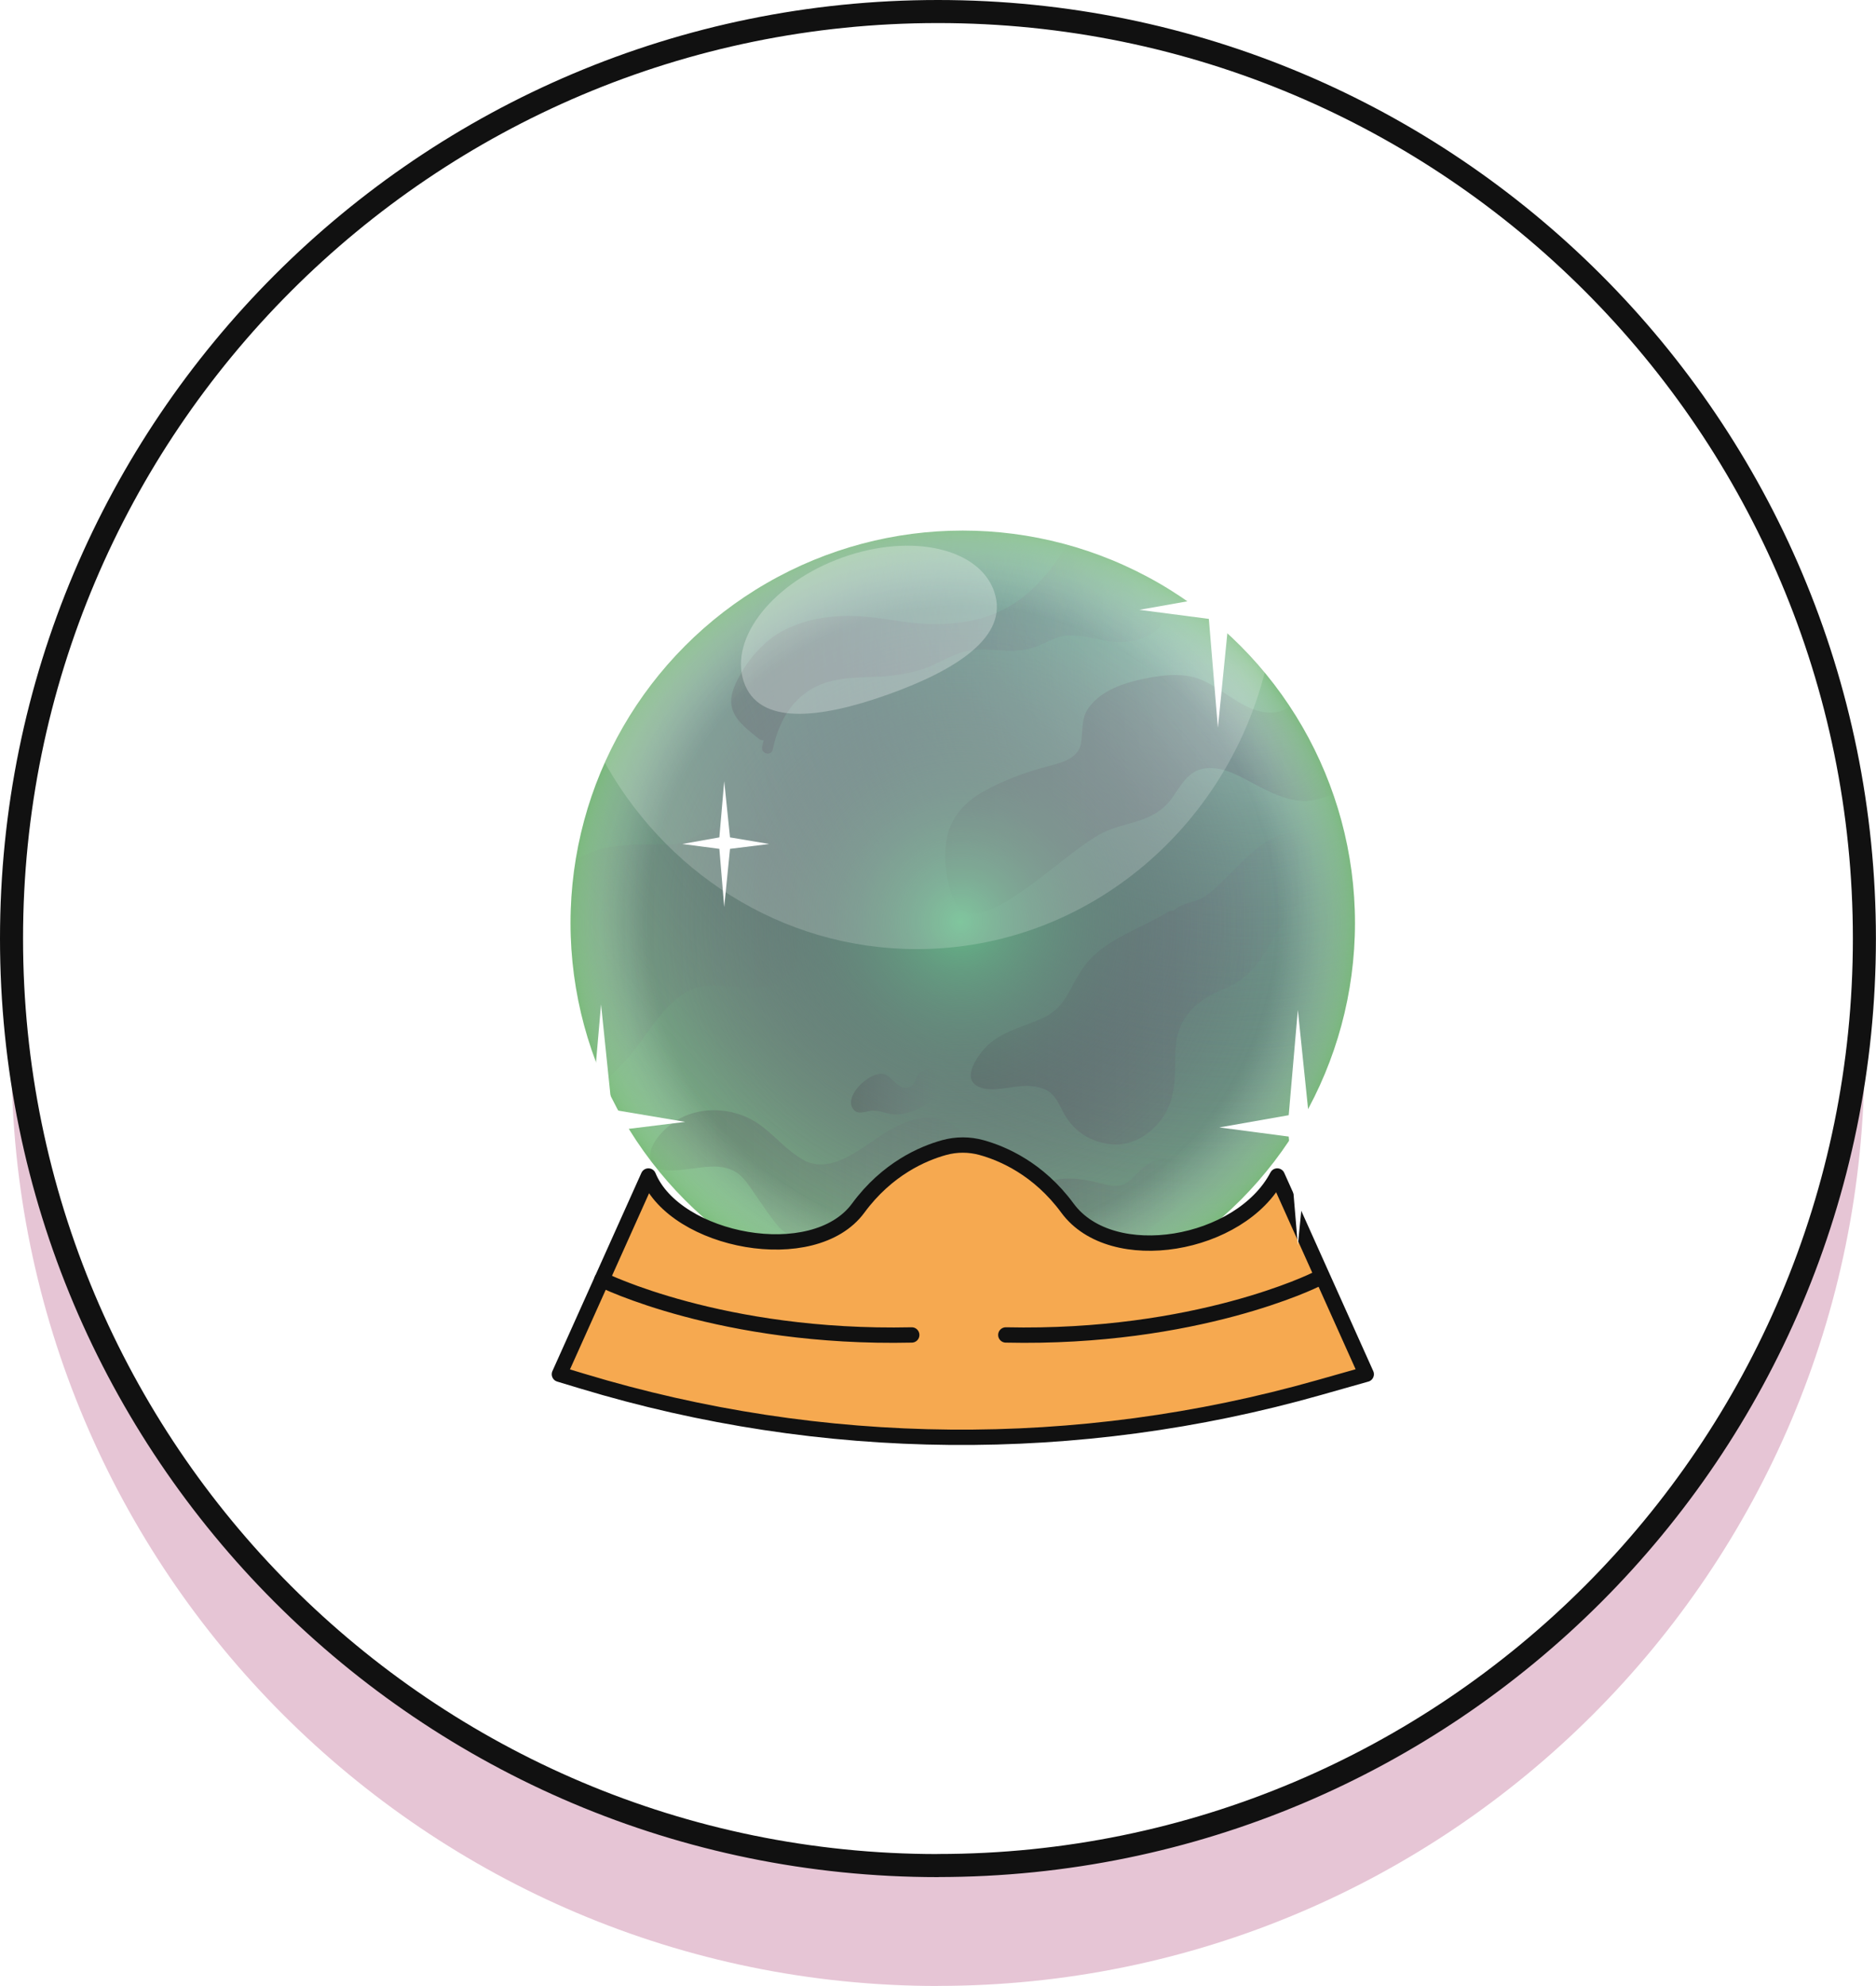 <svg xmlns="http://www.w3.org/2000/svg" xmlns:xlink="http://www.w3.org/1999/xlink" viewBox="0 0 236.09 249.78"><defs><style>      .cls-1, .cls-2, .cls-3, .cls-4 {        fill: #fff;      }      .cls-1, .cls-5 {        stroke-width: 2.9px;      }      .cls-1, .cls-5, .cls-6 {        stroke-linecap: round;        stroke-linejoin: round;      }      .cls-1, .cls-6 {        stroke: #111;      }      .cls-7 {        fill: url(#linear-gradient-2);      }      .cls-8, .cls-5, .cls-6 {        fill: none;      }      .cls-9 {        fill: url(#linear-gradient-4);      }      .cls-10 {        fill: url(#radial-gradient);      }      .cls-11 {        fill: url(#radial-gradient-3);      }      .cls-12 {        fill: url(#linear-gradient-3);      }      .cls-13 {        fill: url(#linear-gradient-5);      }      .cls-14 {        fill: #e6c5d5;      }      .cls-15 {        opacity: .93;      }      .cls-16 {        isolation: isolate;      }      .cls-17 {        fill: url(#linear-gradient-8);      }      .cls-5 {        stroke: #fff;      }      .cls-18 {        opacity: .2;      }      .cls-19 {        fill: #41a984;      }      .cls-20 {        fill: #f6a950;      }      .cls-21 {        fill: url(#linear-gradient-7);      }      .cls-3 {        mix-blend-mode: color-dodge;        opacity: .18;      }      .cls-22 {        fill: url(#linear-gradient-6);      }      .cls-6 {        stroke-width: 1.93px;      }      .cls-23 {        fill: url(#radial-gradient-2);        mix-blend-mode: screen;      }      .cls-24 {        fill: url(#Degradado_sin_nombre_2);      }      .cls-24, .cls-25 {        opacity: .5;      }      .cls-24, .cls-4 {        mix-blend-mode: overlay;      }      .cls-26 {        fill: url(#linear-gradient);      }      .cls-27 {        clip-path: url(#clippath);      }      .cls-4 {        opacity: .28;      }    </style><radialGradient id="radial-gradient" cx="151.7" cy="66.22" fx="151.7" fy="66.22" r="106.68" gradientTransform="translate(.42 -.44) rotate(.21)" gradientUnits="userSpaceOnUse"><stop offset="0" stop-color="#81257d" stop-opacity="0"></stop><stop offset="1" stop-color="#7dc087"></stop></radialGradient><radialGradient id="Degradado_sin_nombre_2" data-name="Degradado sin nombre 2" cx="-1010.95" cy="-1568.49" fx="-1010.95" fy="-1568.49" r="66.55" gradientTransform="translate(1727.78 -854.01) rotate(-89.79)" gradientUnits="userSpaceOnUse"><stop offset="0" stop-color="#fff"></stop><stop offset=".12" stop-color="#ecf5ec" stop-opacity=".85"></stop><stop offset=".36" stop-color="#c6e3c8" stop-opacity=".55"></stop><stop offset=".58" stop-color="#a8d4ab" stop-opacity=".32"></stop><stop offset=".77" stop-color="#92c996" stop-opacity=".14"></stop><stop offset=".91" stop-color="#84c389" stop-opacity=".04"></stop><stop offset="1" stop-color="#80c185" stop-opacity="0"></stop></radialGradient><clipPath id="clippath"><circle class="cls-8" cx="120.88" cy="115.92" r="50.88" transform="translate(-.42 .44) rotate(-.21)"></circle></clipPath><linearGradient id="linear-gradient" x1="118.94" y1="84.91" x2="212.05" y2="84.91" gradientUnits="userSpaceOnUse"><stop offset="0" stop-color="#261226"></stop><stop offset=".99" stop-color="#81257d" stop-opacity="0"></stop></linearGradient><linearGradient id="linear-gradient-2" x1="9.11" y1="133.87" x2="102.21" y2="133.87" xlink:href="#linear-gradient"></linearGradient><linearGradient id="linear-gradient-3" x1="81.84" y1="147.92" x2="124.84" y2="147.92" xlink:href="#linear-gradient"></linearGradient><linearGradient id="linear-gradient-4" x1="104.05" y1="166.56" x2="124.62" y2="166.56" xlink:href="#linear-gradient"></linearGradient><linearGradient id="linear-gradient-5" x1="122.18" y1="124.39" x2="165.97" y2="124.39" xlink:href="#linear-gradient"></linearGradient><linearGradient id="linear-gradient-6" x1="92.03" y1="75.61" x2="154.64" y2="75.61" xlink:href="#linear-gradient"></linearGradient><linearGradient id="linear-gradient-7" x1="124.57" y1="154.69" x2="149.21" y2="154.69" xlink:href="#linear-gradient"></linearGradient><linearGradient id="linear-gradient-8" x1="107.1" y1="137.31" x2="118.07" y2="137.31" xlink:href="#linear-gradient"></linearGradient><radialGradient id="radial-gradient-2" cx="120.88" cy="115.92" fx="120.88" fy="115.92" r="50.9" gradientTransform="translate(117.38 -51.52) rotate(45)" gradientUnits="userSpaceOnUse"><stop offset="0" stop-color="#64b988"></stop><stop offset=".12" stop-color="#639e80" stop-opacity=".82"></stop><stop offset=".34" stop-color="#617272" stop-opacity=".53"></stop><stop offset=".55" stop-color="#605068" stop-opacity=".3"></stop><stop offset=".73" stop-color="#5f3761" stop-opacity=".14"></stop><stop offset=".89" stop-color="#5f285c" stop-opacity=".04"></stop><stop offset="1" stop-color="#5f235b" stop-opacity="0"></stop></radialGradient><radialGradient id="radial-gradient-3" cx="121.16" cy="116.05" fx="121.16" fy="116.05" r="50.82" gradientUnits="userSpaceOnUse"><stop offset=".78" stop-color="#c5e1ce" stop-opacity="0"></stop><stop offset=".8" stop-color="#c0dfc9" stop-opacity=".05"></stop><stop offset=".84" stop-color="#b5d9bc" stop-opacity=".18"></stop><stop offset=".89" stop-color="#a2d0a6" stop-opacity=".39"></stop><stop offset=".95" stop-color="#89c489" stop-opacity=".68"></stop><stop offset="1" stop-color="#6eb86a"></stop></radialGradient></defs><g class="cls-16"><g id="Layer_2" data-name="Layer 2"><g id="Layer_1-2" data-name="Layer 1"><path class="cls-14" d="M118.04,249.78h0C53.65,249.78,1.45,197.57,1.45,133.18h0C1.45,68.79,53.65,16.59,118.04,16.59h0c64.39,0,116.59,52.2,116.59,116.59h0c0,64.39-52.2,116.59-116.59,116.59Z"></path><path class="cls-1" d="M118.04,234.64h0C53.65,234.64,1.45,182.44,1.45,118.04h0C1.45,53.65,53.65,1.45,118.04,1.45h0c64.39,0,116.59,52.2,116.59,116.59h0c0,64.39-52.2,116.59-116.59,116.59Z"></path><g><g><g class="cls-25"><image width="189" height="189" transform="translate(26.71 21.29)"></image></g><circle class="cls-19" cx="120.88" cy="115.92" r="50.81"></circle><circle class="cls-10" cx="120.88" cy="115.92" r="50.81" transform="translate(-.42 .44) rotate(-.21)"></circle><circle class="cls-24" cx="120.88" cy="115.92" r="50.94" transform="translate(-2.82 228.83) rotate(-86.19)"></circle><g class="cls-27"><g class="cls-18"><path class="cls-26" d="M147.66,100.14c1.34-1.97,2.27-3.68,4.97-3.53,2.12.12,4.16,1.47,6.01,2.41,1.78.91,3.66,1.74,5.7,1.73,3.1-.2,5.49-1.95,7.63-4.07,1.09-1.08,2.11-2.24,3.19-3.33,1.52-1.53,3.32-2.12,5.3-2.84,3.33-1.21,6.23-4,8.54-6.62,2.33-2.65,3.95-6.04,7.01-7.97,3.34-2.11,7.38.16,10.95-1.05,2.16-.72,3.77-2.65,4.55-4.72,1.57-4.17-.43-9.17-3.35-12.22-1.46-1.52-3.42-2.66-5.52-2.94-2.52-.33-4.29.71-6.44,1.8-1.31.66-3.13.42-4.56.43-1.6.01-3.19.09-4.78.31-2.92.42-5.58,1.8-6.99,4.48-1.44,2.75-1.13,6.16-.9,9.14.22,2.78.88,6.47-1.16,8.75-1.82,2.03-5.01,1.66-7.42,2.11-2.32.44-3.84,2.25-5.16,4.04-1.66,2.25-3.62,4.13-6.66,3.42-2.9-.68-5.07-3.2-7.89-4.16-2.33-.79-5.2-.3-7.52.24-2.33.54-4.89,1.56-6.27,3.63-.85,1.28-.59,2.94-.86,4.38-.37,1.97-2.75,2.45-4.38,2.88-2.73.72-5.54,1.78-8.01,3.18-2.26,1.28-4,3.23-4.49,5.83-.44,2.33-.1,5.46.84,7.63,1.74,4.02,6.9.2,9.04-1.28,2.13-1.48,4.11-3.15,6.18-4.71,1.1-.82,2.22-1.63,3.44-2.28,1.3-.7,2.81-1.02,4.21-1.44,2.07-.62,3.6-1.45,4.82-3.25Z"></path><path class="cls-7" d="M37.83,149.11c1.34-1.97,2.27-3.68,4.97-3.53,2.12.12,4.16,1.47,6.01,2.41,1.78.91,3.66,1.74,5.7,1.73,3.1-.2,5.49-1.95,7.63-4.07,1.09-1.08,2.11-2.24,3.19-3.33,1.52-1.53,3.32-2.12,5.3-2.84,3.33-1.21,6.23-4,8.54-6.62,2.33-2.65,3.95-6.04,7.01-7.97,3.34-2.11,7.38.16,10.95-1.05,2.16-.72,3.77-2.65,4.55-4.72,1.57-4.17-.43-9.17-3.35-12.22-1.46-1.52-3.42-2.66-5.52-2.94-2.52-.33-4.29.71-6.44,1.8-1.31.66-3.13.42-4.56.43-1.6.01-3.19.09-4.78.31-2.92.42-5.58,1.8-6.99,4.48-1.44,2.75-1.13,6.16-.9,9.14.22,2.78.88,6.47-1.16,8.75-1.82,2.03-5.01,1.66-7.42,2.11-2.32.44-3.84,2.25-5.16,4.04-1.66,2.25-3.62,4.13-6.66,3.42-2.9-.68-5.07-3.2-7.89-4.16-2.33-.79-5.2-.3-7.52.24-2.33.54-4.89,1.56-6.27,3.63-.85,1.28-.59,2.94-.86,4.38-.37,1.97-2.75,2.45-4.38,2.88-2.73.72-5.54,1.78-8.01,3.18-2.26,1.28-4,3.23-4.49,5.83-.44,2.33-.1,5.46.84,7.63,1.74,4.02,6.9.2,9.04-1.28,2.13-1.48,4.11-3.15,6.18-4.71,1.1-.82,2.22-1.63,3.44-2.28,1.3-.7,2.81-1.02,4.21-1.44,2.07-.62,3.6-1.45,4.82-3.25Z"></path><path class="cls-12" d="M107.69,153.33c1.41-.07,2.78.75,3.99,1.36,2.13,1.07,4.19,1.77,6.6,1.42,2-.3,4.51-1.34,5.69-3.07,2.42-3.53-.67-9.03-3.61-11.27-3.03-2.32-6.36-.93-9.24.88-2.72,1.72-6.3,4.95-9.75,3.38-2.78-1.42-4.48-4.22-7.37-5.51-2.81-1.25-6.19-1.23-8.84.38-1.47.9-4,3.3-3.17,5.27.6,1.42,3.21,1.02,4.35.9,2.07-.22,4.39-.82,6.29.36,1.05.66,1.76,1.88,2.45,2.87.86,1.24,1.71,2.51,2.66,3.7,1.62,2.04,4.47,2.34,6.62.98,1.15-.72,1.91-1.61,3.34-1.67Z"></path><path class="cls-9" d="M121.77,163.65c-1.61.11-2.63-.07-4.11-.9-1.25-.7-2.39-1.61-3.86-1.72-1.37-.11-2.8.25-4.07.71-2.38.87-4.66,2.55-5.49,5.02-.12.35-.15.71-.19,1.07-.1.88,1.28.87,1.38,0,.03-.26.08-.5.16-.74l.29-.26c-.21,1.02-.03,2,.4,3.11.34.89,1.33,2.05,2.35,2.14.86.08,1.55-.47,2.23-.91.94-.61,1.81-.81,2.89-.59,2.81.57,7.7,2.68,10-.05,1.31-1.55.98-4.43-.03-6.03-.44-.69-1.18-.91-1.95-.85Z"></path><path class="cls-13" d="M165.94,107.78c-.31-2.39-2.71-3.43-4.82-2.74-2.52.82-4.55,3.15-6.39,4.93-1.23,1.2-2.7,2.86-4.38,3.36-1.12.34-1.95.54-2.71,1.24-.17-.06-.36-.06-.56.07-3.19,1.99-7.16,3.18-9.82,5.92-1.08,1.11-1.81,2.54-2.55,3.89-.86,1.58-1.66,2.7-3.3,3.5-2.54,1.24-5.52,1.73-7.5,3.91-.86.95-2.75,3.56-1.06,4.65,1.41.91,3.67.3,5.21.14,1.21-.12,2.31-.13,3.45.37,1.16.51,1.67,1.63,2.21,2.7,1.25,2.48,3.4,3.93,6.17,4.2,2.72.27,5.15-1.41,6.58-3.59,1.41-2.16,1.42-4.71,1.43-7.19,0-2.54.41-4.51,2.27-6.37,1.25-1.24,2.73-1.91,4.32-2.6,1.53-.66,2.67-1.62,3.69-2.92.95-1.21,1.69-2.56,2.45-3.89.73-1.28,1.64-2.3,2.57-3.43,1.39-1.67,3.02-3.83,2.72-6.14Z"></path><path class="cls-22" d="M95.54,92.94c.18.15.39.18.57.15-.07.28-.14.55-.2.83-.19.87,1.14,1.23,1.33.37.63-2.9,1.88-5.62,4.4-7.33,2.69-1.83,5.86-1.71,8.96-1.85,1.74-.08,3.47-.35,5.15-.83,1.87-.54,3.48-1.68,5.33-2.24,2.95-.9,6.11.41,9.07-.62,1.46-.51,2.69-1.4,4.28-1.5,1.87-.11,3.81.59,5.66.8,2.69.29,6.67-.88,6.79-4.11.05-1.2-.7-2.43-1.21-3.47-.73-1.49-1.07-3.02-.51-4.62.9-2.54,4.03-4.04,6.12-5.44,1.49-1.01,4.42-3.05,2.96-5.15-1.34-1.94-4.81-1.57-6.75-1.15-6.39,1.4-10.38,7.55-13.74,12.62-1.92,2.89-4.02,5.38-7.1,7.07-2.82,1.55-6.08,2.07-9.27,2.03-3.4-.04-6.7-.97-10.11-1.03-3.32-.06-6.75.56-9.58,2.36-2.23,1.43-4.31,4.13-5.29,6.58-1.27,3.17.87,4.71,3.13,6.53Z"></path><path class="cls-21" d="M146.74,145.8c-.07-.02-.15-.04-.25-.03-.11-.01-.21,0-.29.03-1.12.14-1.96.67-2.78,1.47-.51.5-.97,1.03-1.55,1.44-.97.68-2.04.46-3.1.19-2.36-.6-5.43-1.25-7.61.22-2.34,1.57-.86,4.75-2.95,6.33-2.22,1.68-4.68,3.55-3.16,6.58,1.3,2.6,4.43,1.46,6.31.34,1.18-.7,2.18-1.5,3.11-2.51.64-.7,1.28-1.37,2.29-1.44.48-.03,1.08.88,1.43,1.15,1.84,1.45,3.63.41,4.64-1.36.56-.97.94-2.03,1.5-3,.7-1.21,2.07-1.82,3.08-2.75,1.15-1.06,1.83-2.89,1.82-4.43-.01-1.46-1.22-2.07-2.47-2.25Z"></path><path class="cls-17" d="M111.34,135.12c-1.82-.59-5.52,2.99-3.79,4.56.6.55,1.62,0,2.27.01,1.15.02,1.5.34,2.63.46,1.56.16,4.19-.88,5.12-2.18.97-1.36.58-4.59-1.64-3.18-.97.61-.45,1.86-1.85,2.02-1.13.13-1.81-1.39-2.75-1.69Z"></path></g><g class="cls-15"><image width="114" height="146" transform="translate(65.71 39.29)"></image></g></g><circle class="cls-23" cx="120.88" cy="115.92" r="50.9" transform="translate(-46.57 119.43) rotate(-45)"></circle><circle class="cls-11" cx="121.16" cy="116.05" r="50.82"></circle><g><path class="cls-3" d="M159.68,82.37c-4.39,21.15-22.56,37-44.31,37-17.11,0-32.01-9.82-39.72-24.31,8.57-17.48,26.1-29.45,46.34-29.45,14.84,0,28.22,6.44,37.68,16.76Z"></path><path class="cls-4" d="M125.14,74.48c1.84,5.52-4.65,9.75-13.36,12.86-8.71,3.11-16.34,3.91-18.18-1.61-1.84-5.52,3.73-12.51,12.44-15.62,8.71-3.11,17.26-1.15,19.1,4.36Z"></path></g><g><circle class="cls-5" cx="121.16" cy="116.09" r="50.81"></circle><path class="cls-20" d="M171.93,172.84s-38.24,10.12-50.77,6.96c-11.96,3.66-50.76-6.96-50.76-6.96l11.2-24.93c1.6,9.16,20.8,11.64,26.4,4.04,5.6-7.6,13.17-8.07,13.17-8.07,0,0,7.57.47,13.17,8.07,5.6,7.61,24.8,5.12,26.4-4.04l11.2,24.93Z"></path><path class="cls-6" d="M171.93,172.84l-5.97,1.69c-30.34,8.6-62.5,8.31-92.68-.82l-2.88-.87,11.2-24.93c3.41,8.28,20.8,11.64,26.4,4.04,3.65-4.96,8.15-6.88,10.83-7.62,1.53-.42,3.15-.42,4.68,0,2.68.74,7.18,2.66,10.83,7.62,5.6,7.61,21.78,4.76,26.4-4.04l11.2,24.93Z"></path><path class="cls-6" d="M75.74,160.94s15,7.49,39,6.96"></path><path class="cls-6" d="M165.58,160.94s-15,7.49-39,6.96"></path></g></g><polygon class="cls-2" points="53.76 58.74 55.13 71.98 64.35 73.52 55.13 74.67 53.76 88.34 52.62 74.67 43.88 73.52 52.62 71.98 53.76 58.74"></polygon><polygon class="cls-2" points="75.64 126.32 77.01 139.55 86.23 141.1 77.01 142.24 75.64 155.92 74.49 142.24 65.76 141.1 74.49 139.55 75.64 126.32"></polygon><polygon class="cls-2" points="153.27 61.92 154.64 75.15 163.86 76.7 154.64 77.84 153.27 91.52 152.13 77.84 143.39 76.7 152.13 75.15 153.27 61.92"></polygon><polygon class="cls-2" points="163.33 127.02 164.7 140.26 173.92 141.8 164.7 142.95 163.33 156.62 162.18 142.95 153.45 141.8 162.18 140.26 163.33 127.02"></polygon><polygon class="cls-2" points="110.56 51.69 111.29 58.77 116.22 59.59 111.29 60.2 110.56 67.51 109.95 60.2 105.28 59.59 109.95 58.77 110.56 51.69"></polygon><polygon class="cls-2" points="41.92 113.07 42.65 120.14 47.57 120.97 42.65 121.58 41.92 128.89 41.3 121.58 36.64 120.97 41.3 120.14 41.92 113.07"></polygon><polygon class="cls-2" points="200.01 96.66 200.74 103.73 205.66 104.56 200.74 105.17 200.01 112.48 199.39 105.17 194.72 104.56 199.39 103.73 200.01 96.66"></polygon><polygon class="cls-2" points="91.14 98.25 91.87 105.32 96.8 106.15 91.87 106.76 91.14 114.07 90.53 106.76 85.86 106.15 90.53 105.32 91.14 98.25"></polygon></g></g></g></g></svg>